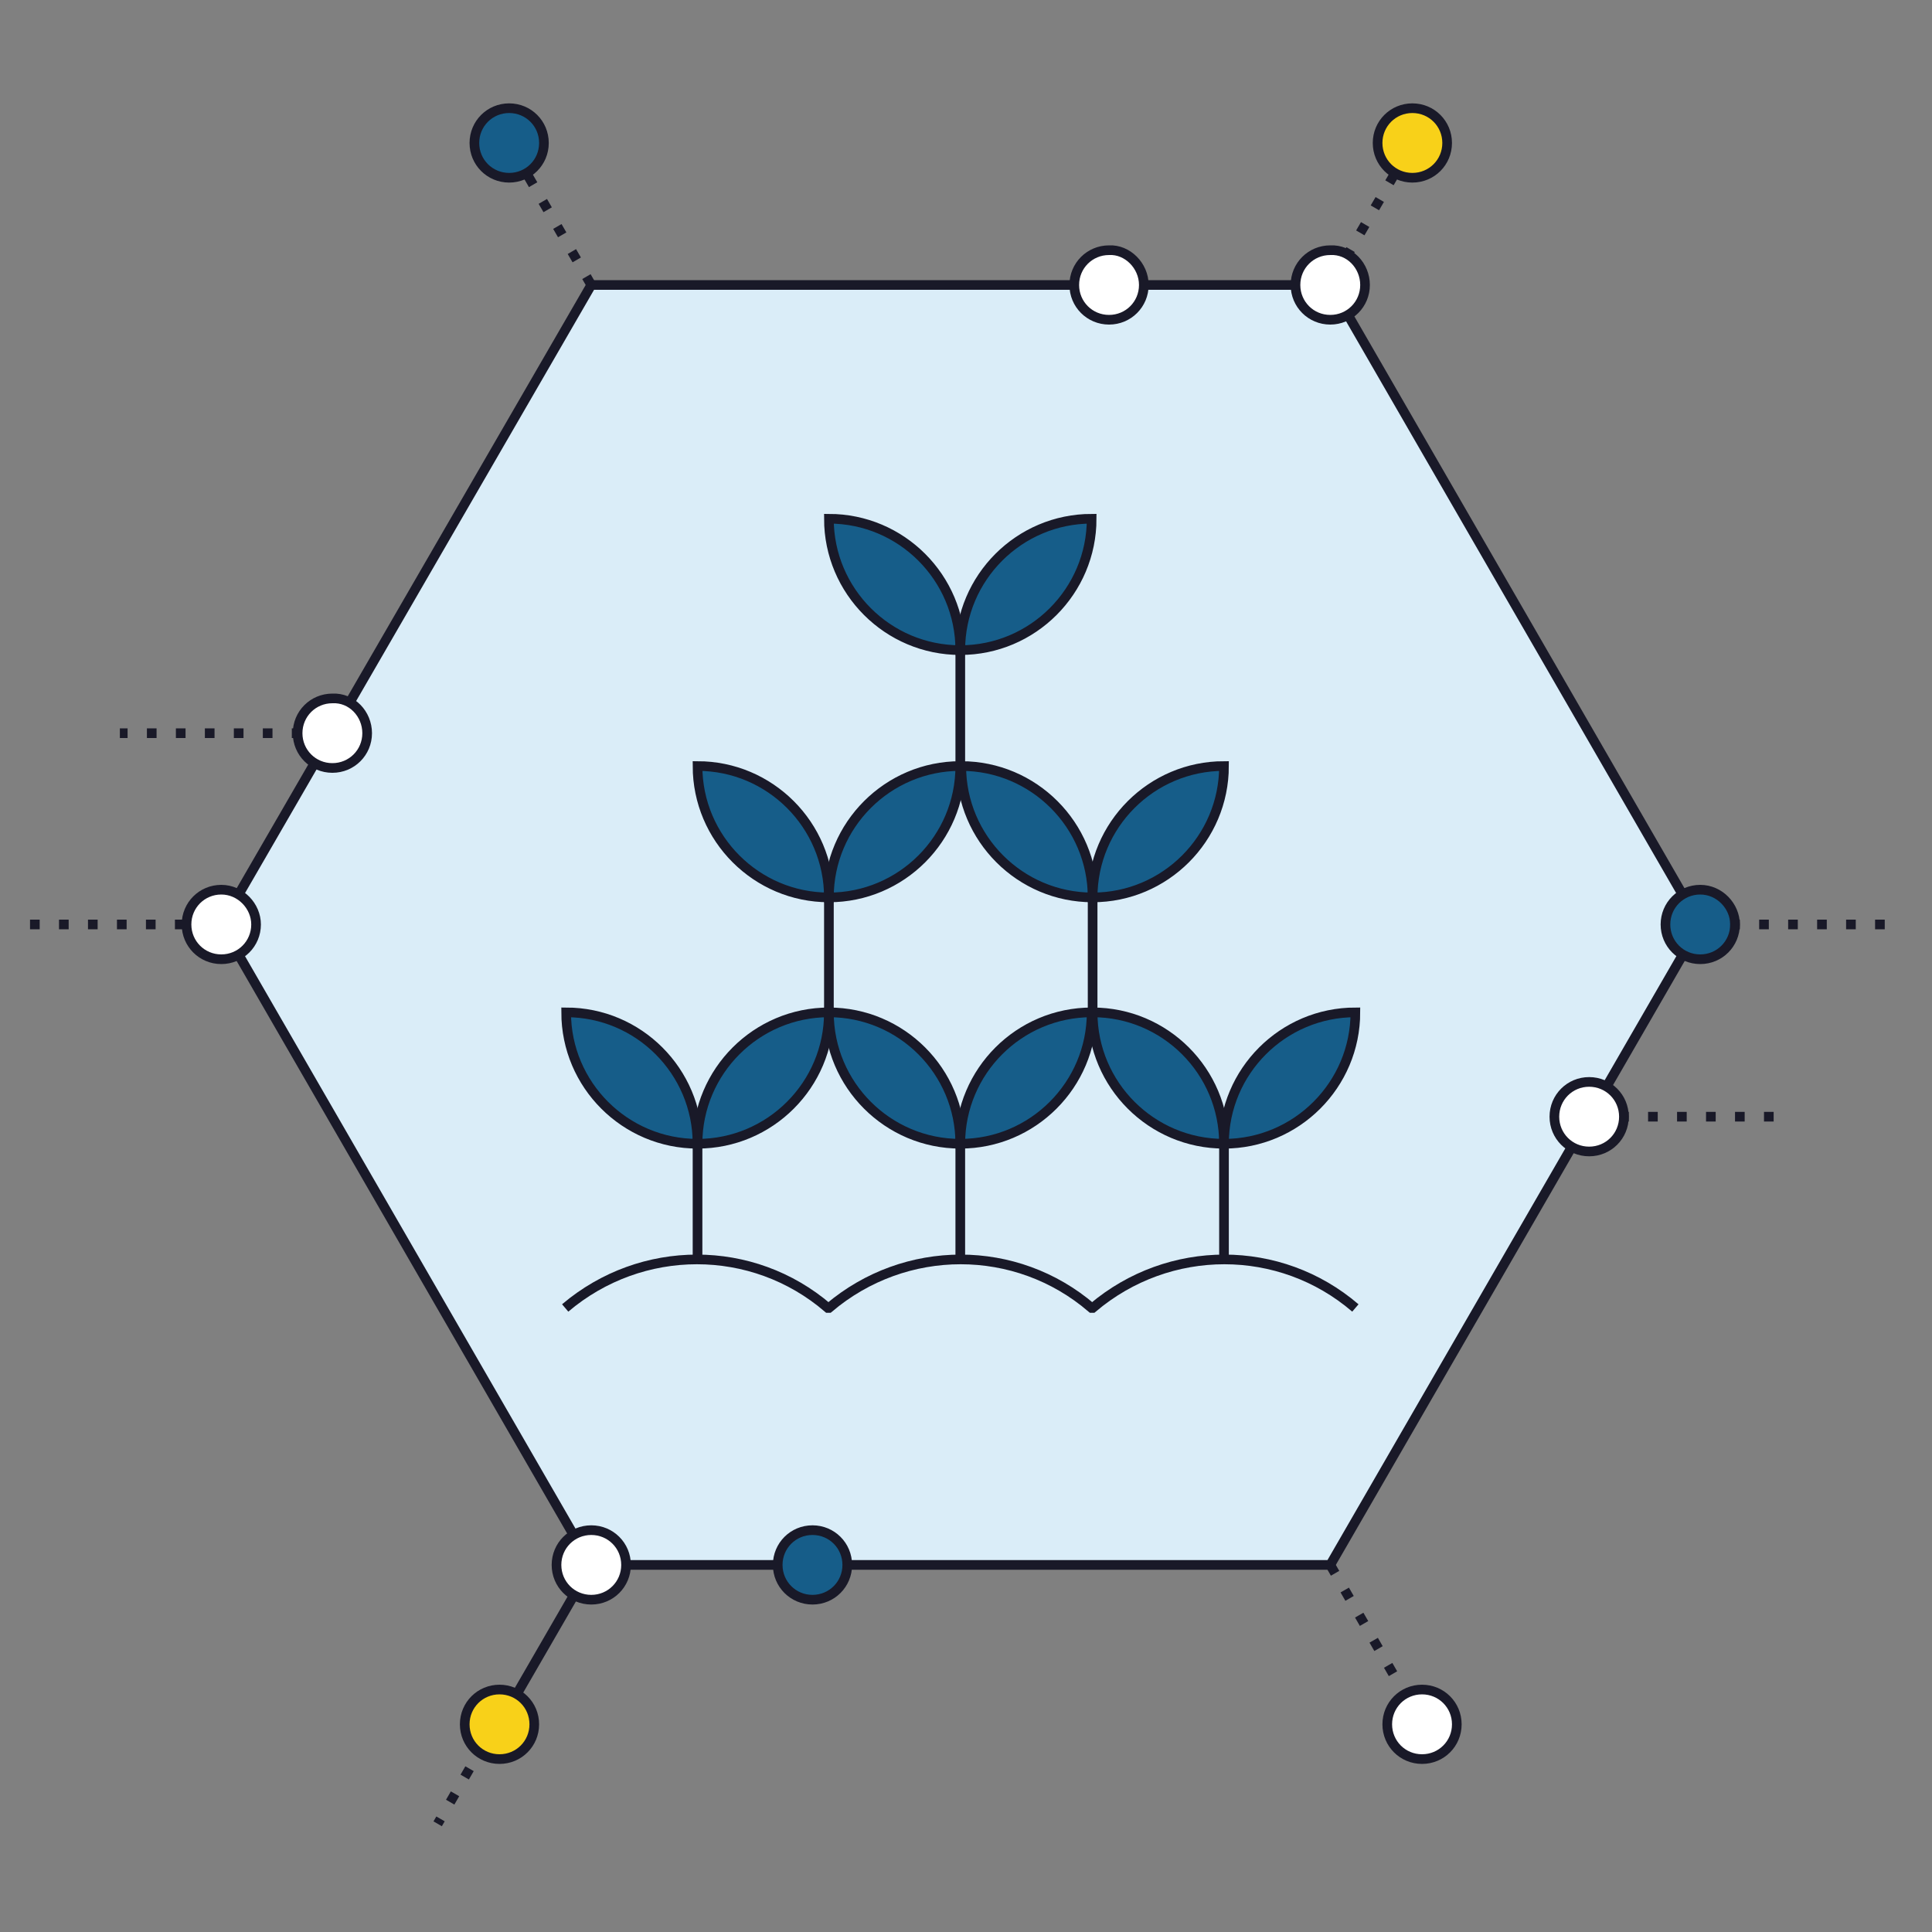 <?xml version="1.0" encoding="utf-8"?>
<!-- Generator: Adobe Illustrator 25.4.1, SVG Export Plug-In . SVG Version: 6.00 Build 0)  -->
<svg version="1.1" id="レイヤー_1" xmlns="http://www.w3.org/2000/svg" xmlns:xlink="http://www.w3.org/1999/xlink" x="0px"
	 y="0px" viewBox="0 0 200 200" style="enable-background:new 0 0 200 200;" xml:space="preserve">
<rect x="0" y="0" width="200" height="200" fill="#808080" stroke="none"/>
<style type="text/css">
	.st0{fill:#DAEDF8;}
	.st1{fill:none;stroke:#191928;stroke-miterlimit:10;}
	.st2{fill:none;stroke:#191928;stroke-miterlimit:10;stroke-dasharray:1,2;}
	.st3{opacity:0.5;}
	.st4{clip-path:url(#SVGID_00000101820188821652294460000001510077982480051352_);}
	.st5{fill:#165D89;}
	.st6{fill:#F8D119;}
	.st7{fill:#FFFFFF;}
</style>
<g id="ライフサイエンス" transform="translate(0 0.5)">
	<g id="グループ_212" transform="translate(0.755 -0.5)">
		<g id="グループ_499" transform="translate(8.553)">
			<g id="グループ_893">
				<g id="グループ_497">
					<g id="グループ_894">
						<g id="グループ_492">
							<g id="グループ_491">
								<g id="グループ_895">
									<path id="パス_395" class="st0" d="M51.9,29.5L13.6,95.7L51.9,162h76.5l38.3-66.3l-38.3-66.3H51.9z"/>
								</g>
							</g>
						</g>
						<path id="パス_394" class="st1" d="M51.9,162h76.5l38.3-66.3"/>
						<line id="線_127" class="st2" x1="40.8" y1="180.5" x2="36" y2="188.8"/>
						<g id="グループ_495" class="st3">
							<g id="グループ_494">
								<g>
									<defs>
										<rect id="SVGID_1_" x="134.3" y="174.9" width="7.2" height="7.2"/>
									</defs>
									<clipPath id="SVGID_00000152966828097016154680000002959837354438606767_">
										<use xlink:href="#SVGID_1_"  style="overflow:visible;"/>
									</clipPath>
									<g id="グループ_493" style="clip-path:url(#SVGID_00000152966828097016154680000002959837354438606767_);">
										<path id="パス_396" class="st5" d="M141.5,178.5c0,2-1.6,3.6-3.6,3.6s-3.6-1.6-3.6-3.6s1.6-3.6,3.6-3.6c0,0,0,0,0,0
											C139.9,174.9,141.5,176.5,141.5,178.5"/>
									</g>
								</g>
							</g>
						</g>
						<path id="パス_397" class="st6" d="M46,178.5c0,2-1.6,3.6-3.6,3.6s-3.6-1.6-3.6-3.6c0-2,1.6-3.6,3.6-3.6c0,0,0,0,0,0
							C44.4,174.9,46,176.5,46,178.5"/>
						<path id="パス_398" class="st1" d="M46,178.5c0,2-1.6,3.6-3.6,3.6s-3.6-1.6-3.6-3.6c0-2,1.6-3.6,3.6-3.6c0,0,0,0,0,0
							C44.4,174.9,46,176.5,46,178.5z"/>
						<path id="パス_399" class="st5" d="M78.4,162c0,2-1.6,3.6-3.6,3.6c-2,0-3.6-1.6-3.6-3.6s1.6-3.6,3.6-3.6c0,0,0,0,0,0
							C76.8,158.4,78.4,160,78.4,162"/>
						<path id="パス_400" class="st5" d="M170.3,95.7c0,2-1.6,3.6-3.6,3.6s-3.6-1.6-3.6-3.6s1.6-3.6,3.6-3.6l0,0
							C168.7,92.1,170.3,93.8,170.3,95.7"/>
						<path id="パス_401" class="st5" d="M47,14.8c0,2-1.6,3.6-3.6,3.6c-2,0-3.6-1.6-3.6-3.6c0-2,1.6-3.6,3.6-3.6
							C45.4,11.2,47,12.8,47,14.8C47,14.8,47,14.8,47,14.8"/>
						<path id="パス_402" class="st6" d="M140.5,14.8c0,2-1.6,3.6-3.6,3.6c-2,0-3.6-1.6-3.6-3.6s1.6-3.6,3.6-3.6c0,0,0,0,0,0
							C138.9,11.2,140.5,12.8,140.5,14.8"/>
						<path id="パス_403" class="st1" d="M140.5,14.8c0,2-1.6,3.6-3.6,3.6c-2,0-3.6-1.6-3.6-3.6s1.6-3.6,3.6-3.6c0,0,0,0,0,0
							C138.9,11.2,140.5,12.8,140.5,14.8z"/>
						<path id="パス_404" class="st5" d="M62.9,118.4c-7.5,0-13.6-6.1-13.6-13.6l0,0C56.8,104.8,62.9,110.9,62.9,118.4L62.9,118.4
							"/>
						<path id="パス_405" class="st1" d="M62.9,118.4c-7.5,0-13.6-6.1-13.6-13.6l0,0C56.8,104.8,62.9,110.9,62.9,118.4L62.9,118.4
							z"/>
						<path id="パス_406" class="st5" d="M62.9,118.4c7.5,0,13.6-6.1,13.6-13.6c0,0,0,0,0,0C69,104.8,62.9,110.9,62.9,118.4
							L62.9,118.4"/>
						<path id="パス_407" class="st1" d="M62.9,118.4c7.5,0,13.6-6.1,13.6-13.6c0,0,0,0,0,0C69,104.8,62.9,110.9,62.9,118.4
							L62.9,118.4z"/>
						<line id="線_128" class="st1" x1="62.9" y1="118.4" x2="62.9" y2="130.4"/>
						<path id="パス_408" class="st5" d="M90.1,118.4c-7.5,0-13.6-6.1-13.6-13.6c0,0,0,0,0,0C84,104.8,90.1,110.9,90.1,118.4
							L90.1,118.4"/>
						<path id="パス_409" class="st1" d="M90.1,118.4c-7.5,0-13.6-6.1-13.6-13.6c0,0,0,0,0,0C84,104.8,90.1,110.9,90.1,118.4
							L90.1,118.4z"/>
						<path id="パス_410" class="st5" d="M90.1,118.4c7.5,0,13.6-6.1,13.6-13.6C96.2,104.8,90.1,110.9,90.1,118.4L90.1,118.4"/>
						<path id="パス_411" class="st1" d="M90.1,118.4c7.5,0,13.6-6.1,13.6-13.6C96.2,104.8,90.1,110.9,90.1,118.4z"/>
						<line id="線_129" class="st1" x1="90.1" y1="118.4" x2="90.1" y2="130.4"/>
						<path id="パス_412" class="st5" d="M76.5,92.9c-7.5,0-13.6-6.1-13.6-13.6c0,0,0,0,0,0C70.4,79.3,76.5,85.4,76.5,92.9
							L76.5,92.9"/>
						<path id="パス_413" class="st1" d="M76.5,92.9c-7.5,0-13.6-6.1-13.6-13.6c0,0,0,0,0,0C70.4,79.3,76.5,85.4,76.5,92.9
							L76.5,92.9z"/>
						<path id="パス_414" class="st5" d="M76.5,92.9c7.5,0,13.6-6.1,13.6-13.6c0,0,0,0,0,0C82.6,79.3,76.5,85.4,76.5,92.9
							L76.5,92.9"/>
						<path id="パス_415" class="st1" d="M76.5,92.9c7.5,0,13.6-6.1,13.6-13.6c0,0,0,0,0,0C82.6,79.3,76.5,85.4,76.5,92.9
							L76.5,92.9z"/>
						<line id="線_130" class="st1" x1="76.5" y1="92.9" x2="76.5" y2="104.8"/>
						<path id="パス_416" class="st5" d="M103.8,92.9c-7.5,0-13.6-6.1-13.6-13.6c0,0,0,0,0,0C97.7,79.3,103.8,85.4,103.8,92.9
							C103.8,92.9,103.8,92.9,103.8,92.9"/>
						<path id="パス_417" class="st1" d="M103.8,92.9c-7.5,0-13.6-6.1-13.6-13.6c0,0,0,0,0,0C97.7,79.3,103.8,85.4,103.8,92.9
							C103.8,92.9,103.8,92.9,103.8,92.9z"/>
						<path id="パス_418" class="st5" d="M103.8,92.9c7.5,0,13.6-6.1,13.6-13.6c0,0,0,0,0,0C109.9,79.3,103.8,85.4,103.8,92.9
							C103.8,92.9,103.8,92.9,103.8,92.9"/>
						<path id="パス_419" class="st1" d="M103.8,92.9c7.5,0,13.6-6.1,13.6-13.6c0,0,0,0,0,0C109.9,79.3,103.8,85.4,103.8,92.9
							C103.8,92.9,103.8,92.9,103.8,92.9z"/>
						<line id="線_131" class="st1" x1="103.8" y1="92.9" x2="103.8" y2="104.8"/>
						<path id="パス_420" class="st5" d="M90.1,67.3c-7.5,0-13.6-6.1-13.6-13.6v0C84,53.7,90.1,59.8,90.1,67.3
							C90.1,67.3,90.1,67.3,90.1,67.3"/>
						<path id="パス_421" class="st1" d="M90.1,67.3c-7.5,0-13.6-6.1-13.6-13.6v0C84,53.7,90.1,59.8,90.1,67.3
							C90.1,67.3,90.1,67.3,90.1,67.3z"/>
						<path id="パス_422" class="st5" d="M90.1,67.3c7.5,0,13.6-6.1,13.6-13.6C96.2,53.7,90.1,59.8,90.1,67.3"/>
						<path id="パス_423" class="st1" d="M90.1,67.3c7.5,0,13.6-6.1,13.6-13.6C96.2,53.7,90.1,59.8,90.1,67.3z"/>
						<line id="線_132" class="st1" x1="90.1" y1="67.3" x2="90.1" y2="79.3"/>
						<path id="パス_424" class="st5" d="M117.4,118.4c-7.5,0-13.6-6.1-13.6-13.6c0,0,0,0,0,0
							C111.3,104.8,117.4,110.9,117.4,118.4L117.4,118.4"/>
						<path id="パス_425" class="st1" d="M117.4,118.4c-7.5,0-13.6-6.1-13.6-13.6c0,0,0,0,0,0
							C111.3,104.8,117.4,110.9,117.4,118.4L117.4,118.4z"/>
						<path id="パス_426" class="st5" d="M117.4,118.4c7.5,0,13.6-6.1,13.6-13.6c0,0,0,0,0,0C123.5,104.8,117.4,110.9,117.4,118.4
							L117.4,118.4"/>
						<path id="パス_427" class="st1" d="M117.4,118.4c7.5,0,13.6-6.1,13.6-13.6c0,0,0,0,0,0C123.5,104.8,117.4,110.9,117.4,118.4
							L117.4,118.4z"/>
						<line id="線_133" class="st1" x1="117.4" y1="118.4" x2="117.4" y2="130.4"/>
						<path id="パス_428" class="st1" d="M128.4,29.5H51.9L13.6,95.7"/>
						<line id="線_134" class="st1" x1="165.1" y1="93" x2="130" y2="32.2"/>
						<line id="線_135" class="st2" x1="130" y1="26.7" x2="135.3" y2="17.6"/>
						<line id="線_136" class="st1" x1="15.2" y1="98.5" x2="50.3" y2="159.3"/>
						<line id="線_137" class="st2" x1="128.4" y1="162" x2="136.3" y2="175.7"/>
						<line id="線_138" class="st2" x1="51.9" y1="29.5" x2="45" y2="17.6"/>
						<line id="線_139" class="st1" x1="50.3" y1="164.8" x2="44" y2="175.7"/>
						<line id="線_140" class="st2" x1="169.8" y1="95.7" x2="187.6" y2="95.7"/>
						<line id="線_254" class="st2" x1="-6.2" y1="95.7" x2="11.6" y2="95.7"/>
						<line id="線_141" class="st2" x1="158.3" y1="115.6" x2="175.7" y2="115.6"/>
						<line id="線_142" class="st2" x1="21.9" y1="75.9" x2="3.1" y2="75.9"/>
						<path id="パス_429" class="st7" d="M141.5,178.5c0,2-1.6,3.6-3.6,3.6s-3.6-1.6-3.6-3.6s1.6-3.6,3.6-3.6c0,0,0,0,0,0
							C139.9,174.9,141.5,176.5,141.5,178.5"/>
						<path id="パス_430" class="st1" d="M141.5,178.5c0,2-1.6,3.6-3.6,3.6s-3.6-1.6-3.6-3.6s1.6-3.6,3.6-3.6c0,0,0,0,0,0
							C139.9,174.9,141.5,176.5,141.5,178.5z"/>
						<path id="パス_431" class="st7" d="M55.5,162c0,2-1.6,3.6-3.6,3.6s-3.6-1.6-3.6-3.6s1.6-3.6,3.6-3.6c0,0,0,0,0,0
							C53.9,158.4,55.5,160,55.5,162"/>
						<path id="パス_432" class="st1" d="M55.5,162c0,2-1.6,3.6-3.6,3.6s-3.6-1.6-3.6-3.6s1.6-3.6,3.6-3.6c0,0,0,0,0,0
							C53.9,158.4,55.5,160,55.5,162z"/>
						<path id="パス_433" class="st1" d="M78.4,162c0,2-1.6,3.6-3.6,3.6c-2,0-3.6-1.6-3.6-3.6s1.6-3.6,3.6-3.6c0,0,0,0,0,0
							C76.8,158.4,78.4,160,78.4,162C78.4,162,78.4,162,78.4,162z"/>
						<path id="パス_434" class="st7" d="M17.2,95.7c0,2-1.6,3.6-3.6,3.6S10,97.7,10,95.7c0-2,1.6-3.6,3.6-3.6h0
							C15.6,92.1,17.2,93.8,17.2,95.7"/>
						<path id="パス_435" class="st1" d="M17.2,95.7c0,2-1.6,3.6-3.6,3.6S10,97.7,10,95.7c0-2,1.6-3.6,3.6-3.6h0
							C15.6,92.1,17.2,93.8,17.2,95.7z"/>
						<path id="パス_436" class="st7" d="M158.8,115.6c0,2-1.6,3.6-3.6,3.6s-3.6-1.6-3.6-3.6s1.6-3.6,3.6-3.6l0,0
							C157.2,112,158.8,113.6,158.8,115.6"/>
						<path id="パス_437" class="st1" d="M158.8,115.6c0,2-1.6,3.6-3.6,3.6s-3.6-1.6-3.6-3.6s1.6-3.6,3.6-3.6l0,0
							C157.2,112,158.8,113.6,158.8,115.6z"/>
						<path id="パス_438" class="st1" d="M170.3,95.7c0,2-1.6,3.6-3.6,3.6s-3.6-1.6-3.6-3.6s1.6-3.6,3.6-3.6l0,0
							C168.7,92.1,170.3,93.8,170.3,95.7z"/>
						<path id="パス_439" class="st7" d="M132,29.5c0,2-1.6,3.6-3.6,3.6c-2,0-3.6-1.6-3.6-3.6s1.6-3.6,3.6-3.6l0,0
							C130.4,25.8,132,27.5,132,29.5"/>
						<path id="パス_440" class="st1" d="M132,29.5c0,2-1.6,3.6-3.6,3.6c-2,0-3.6-1.6-3.6-3.6s1.6-3.6,3.6-3.6l0,0
							C130.4,25.8,132,27.5,132,29.5z"/>
						<path id="パス_441" class="st7" d="M109.1,29.5c0,2-1.6,3.6-3.6,3.6c-2,0-3.6-1.6-3.6-3.6s1.6-3.6,3.6-3.6l0,0
							C107.4,25.8,109.1,27.5,109.1,29.5"/>
						<path id="パス_442" class="st1" d="M109.1,29.5c0,2-1.6,3.6-3.6,3.6c-2,0-3.6-1.6-3.6-3.6s1.6-3.6,3.6-3.6l0,0
							C107.4,25.8,109.1,27.5,109.1,29.5z"/>
						<path id="パス_443" class="st7" d="M28.7,75.9c0,2-1.6,3.6-3.6,3.6s-3.6-1.6-3.6-3.6c0-2,1.6-3.6,3.6-3.6c0,0,0,0,0,0
							C27.1,72.2,28.7,73.9,28.7,75.9"/>
						<path id="パス_444" class="st1" d="M28.7,75.9c0,2-1.6,3.6-3.6,3.6s-3.6-1.6-3.6-3.6c0-2,1.6-3.6,3.6-3.6c0,0,0,0,0,0
							C27.1,72.2,28.7,73.9,28.7,75.9z"/>
						<path id="パス_445" class="st1" d="M47,14.8c0,2-1.6,3.6-3.6,3.6c-2,0-3.6-1.6-3.6-3.6c0-2,1.6-3.6,3.6-3.6
							C45.4,11.2,47,12.8,47,14.8C47,14.8,47,14.8,47,14.8z"/>
						<path id="パス_446" class="st1" d="M131,135.4c-7.8-6.7-19.3-6.7-27.2,0h-0.1c-7.8-6.7-19.3-6.7-27.2,0h-0.1
							c-7.8-6.7-19.3-6.7-27.2,0"/>
					</g>
				</g>
			</g>
		</g>
	</g>
</g>
</svg>

